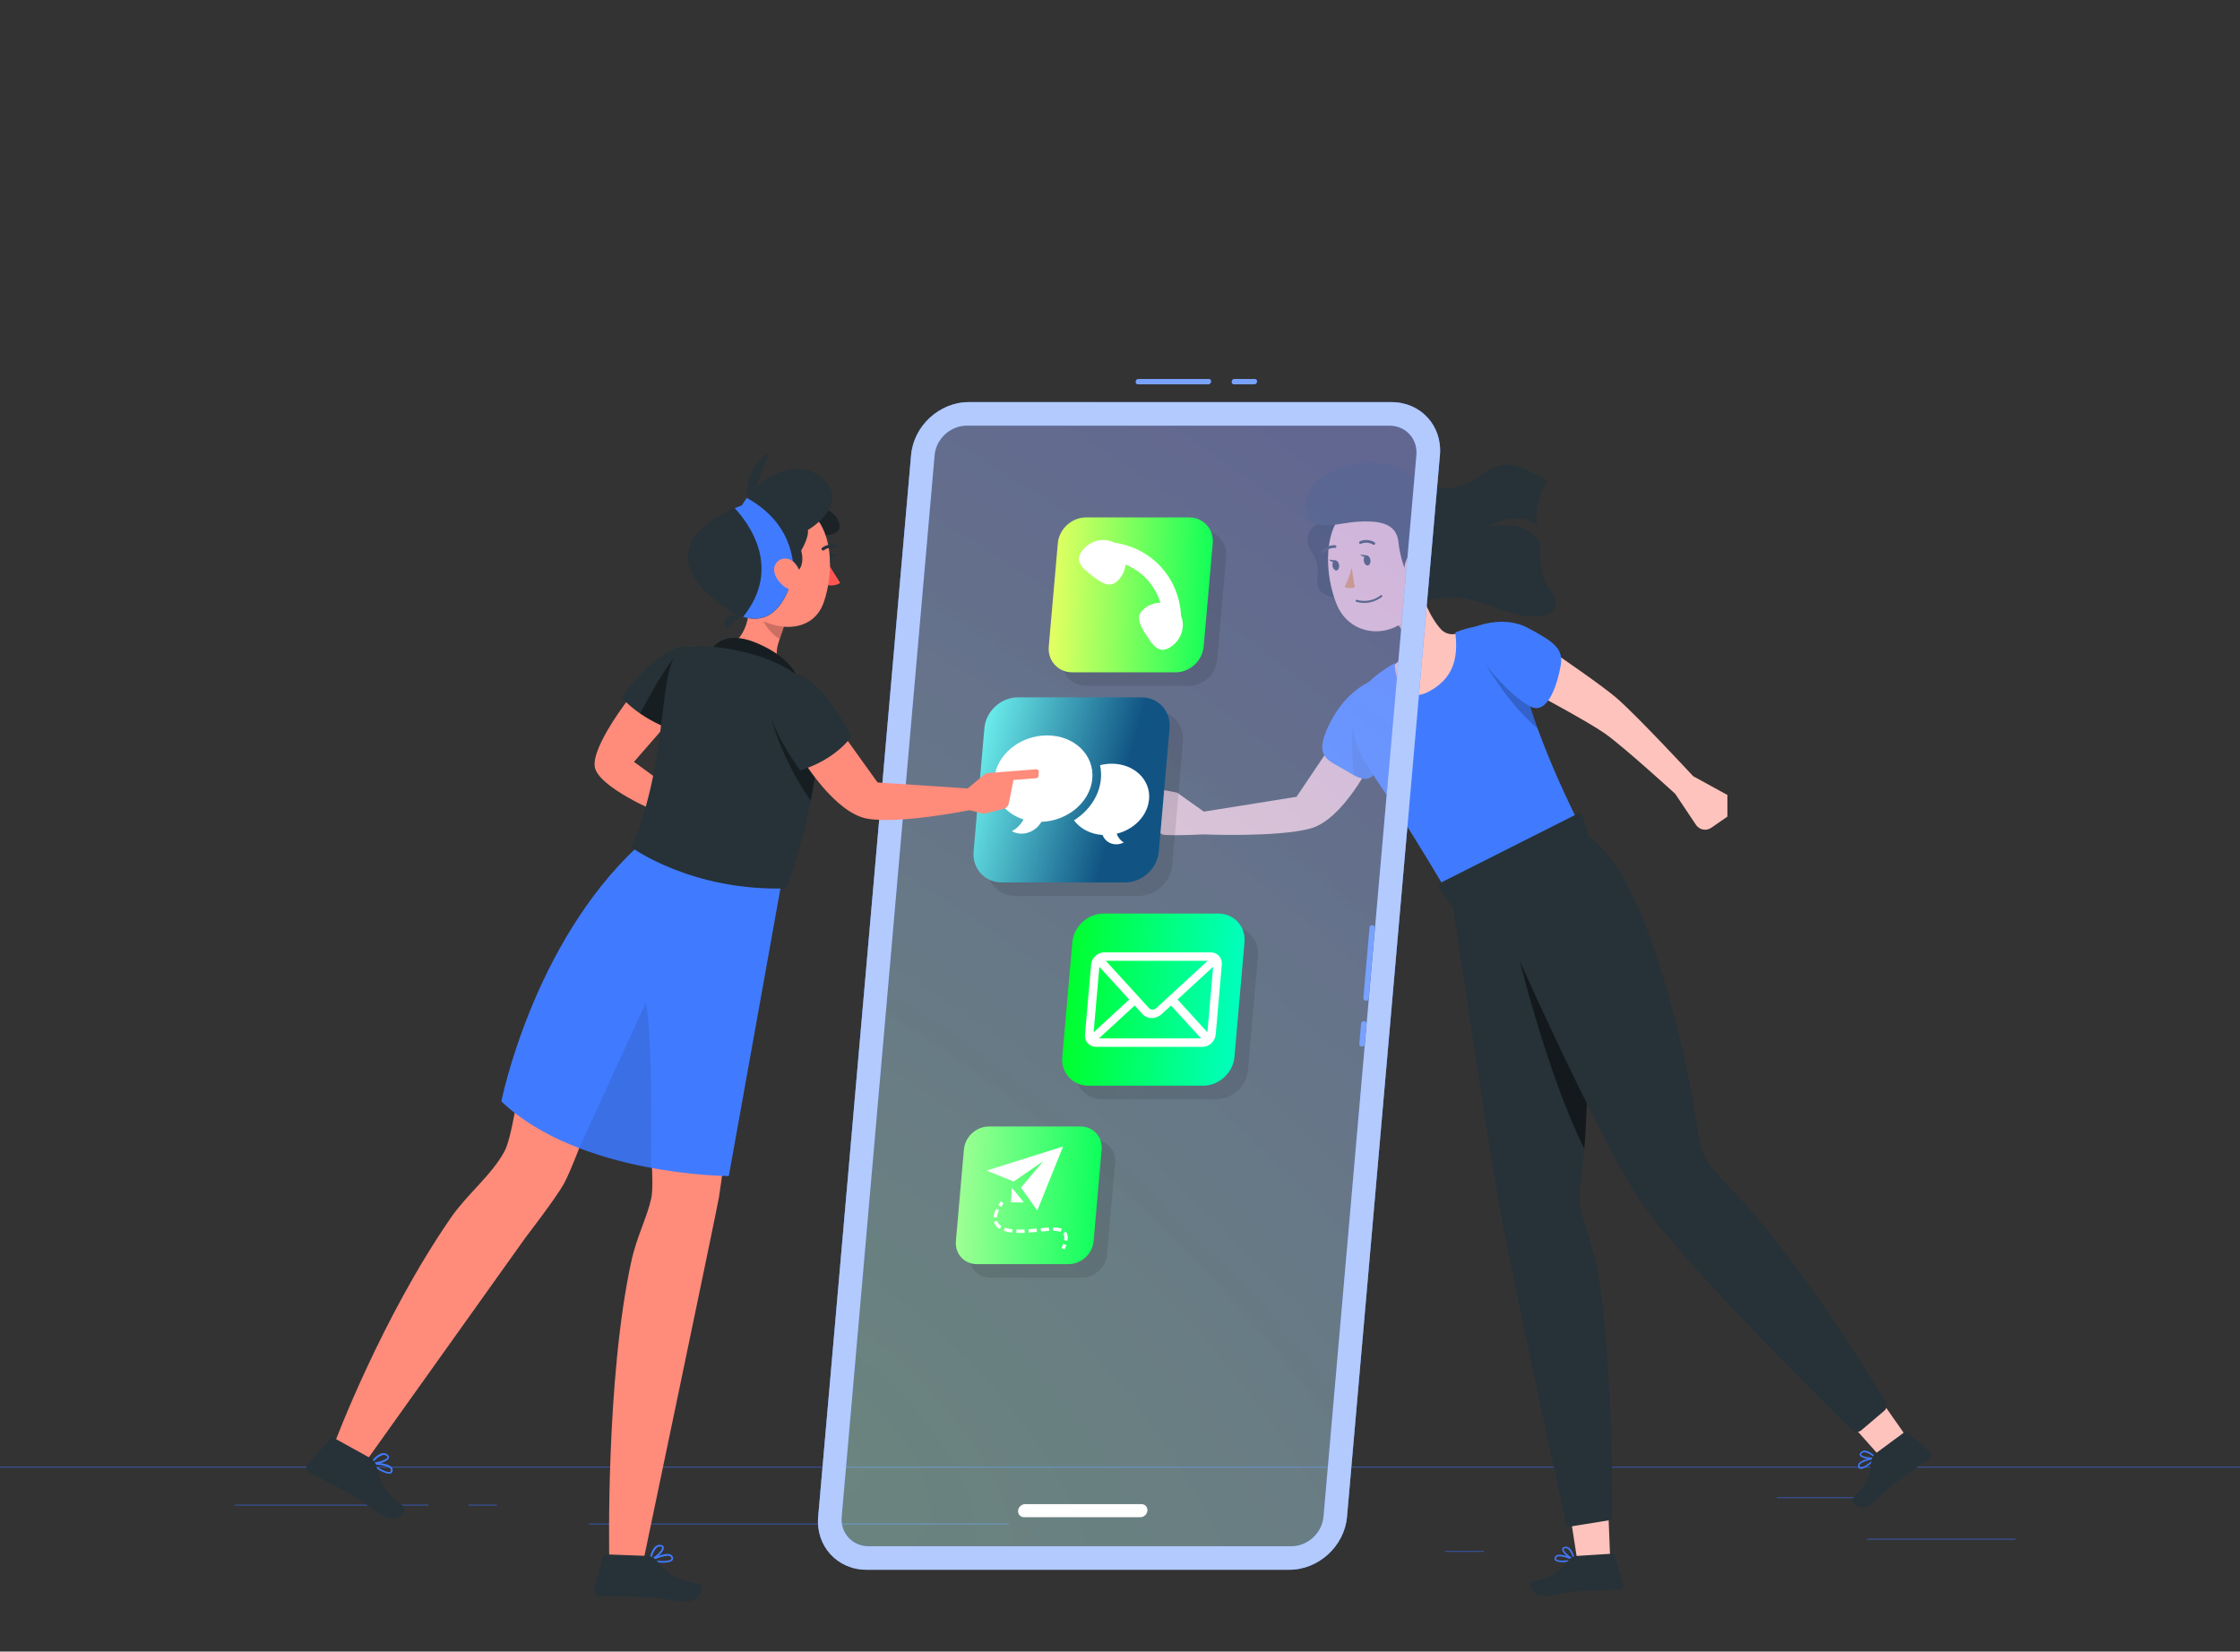 <svg width="834" height="615" viewBox="0 0 834 615" fill="none" xmlns="http://www.w3.org/2000/svg">
<rect x="0" y="0" width="834" height="615" fill="#333333" stroke="none"/>
<path d="M750.433 572.939H695.189V573.356H750.433V572.939Z" fill="#355095"/>
<path d="M552.475 577.476H537.98V577.893H552.475V577.476Z" fill="#355095"/>
<path d="M693.521 557.463H661.512V557.88H693.521V557.463Z" fill="#355095"/>
<path d="M159.544 560.265H87.503V560.682H159.544V560.265Z" fill="#355095"/>
<path d="M184.965 560.265H174.406V560.682H184.965V560.265Z" fill="#355095"/>
<path d="M375.55 567.303H219.292V567.72H375.55V567.303Z" fill="#355095"/>
<path d="M834 546.105H0V546.522H834V546.105Z" fill="#355095"/>
<path d="M536.729 234.569C532.242 229.899 529.056 221.177 527.505 215.656L520.483 232.567C522.784 235.286 523.869 239.155 523.085 242.274C523.051 242.424 522.834 245.259 518.164 248.161C518.164 248.161 519.015 265.272 529.206 262.837C539.398 260.402 544.935 240.122 544.935 240.122L545.669 234.368C545.669 234.368 540.882 238.271 536.729 234.585V234.569Z" fill="#FFC3BD"/>
<path opacity="0.1" d="M522.2 228.432L520.482 232.584C521.834 234.169 522.734 236.153 523.118 238.138C527.788 232.618 528.305 223.729 528.305 223.729L522.2 228.432Z" fill="black"/>
<path d="M448.208 310.718C448.208 310.718 475.713 311.852 487.923 308.5C500.15 305.148 510.508 283.801 510.508 283.801L496.58 276.112L482.736 296.709L448.225 302.229L438.317 295.175C438.317 295.175 418.284 290.905 418.284 293.49C418.284 296.075 428.609 298.21 428.609 298.21C428.609 298.21 429.21 310.518 433.463 310.885C437.716 311.252 448.208 310.701 448.208 310.701V310.718Z" fill="#FFC3BD"/>
<path d="M515.529 251.88C515.529 251.88 503.619 253.548 495.83 267.974C488.04 282.4 494.679 282.967 501.284 287.053C507.873 291.139 511.175 292.006 514.211 283.15C517.247 274.295 523.235 250.996 515.529 251.88Z" fill="#407BFF"/>
<path opacity="0.1" d="M515.495 279.115L511.092 270.109L503.669 269.542C503.669 269.542 503.019 279.882 504.053 288.654C508.873 291.173 511.659 290.689 514.228 283.168C514.611 282.033 515.062 280.649 515.512 279.132L515.495 279.115Z" fill="black"/>
<path d="M491.776 194.443C491.776 194.443 483.103 197.512 488.824 206.351C494.545 215.19 483.003 221.16 502.418 223.612C521.85 226.047 503.102 190.907 503.102 190.907L491.76 194.46L491.776 194.443Z" fill="#263238"/>
<path opacity="0.3" d="M491.776 194.443C491.776 194.443 483.103 197.512 488.824 206.351C494.545 215.19 483.003 221.16 502.418 223.612C521.85 226.047 503.102 190.907 503.102 190.907L491.76 194.46L491.776 194.443Z" fill="black"/>
<path d="M566.486 249.812C563.584 230.933 552.592 231.266 541.866 235.486C542.617 242.607 542.634 251.68 532.359 257.317C523.101 262.403 519.482 254.048 519.282 246.943C509.591 252.464 501.467 259.551 504.12 273.561C505.637 281.582 512.71 290.372 519.949 301.529C528.606 314.854 537.513 330.014 537.513 330.014L586.986 304.831C586.986 304.831 569.622 270.308 566.469 249.829L566.486 249.812Z" fill="#407BFF"/>
<path opacity="0.2" d="M566.486 249.812C566.052 247.027 565.452 244.675 564.701 242.674L557.212 241.406L553.309 247.627C553.309 247.627 561.565 262.17 572.541 271.359C569.788 263.787 567.47 256.149 566.502 249.828L566.486 249.812Z" fill="black"/>
<path d="M579.713 243.808C579.713 243.808 596.694 255.415 601.864 259.901C609.587 266.556 630.404 289.037 630.404 289.037L643.147 296.025V304.08L637.126 308.25C635.274 309.534 632.722 309.05 631.455 307.166L623.732 295.608C623.732 295.608 604.65 278.163 597.628 273.193C591.69 268.991 572.441 258.667 572.441 258.667L579.73 243.791L579.713 243.808Z" fill="#FFC3BD"/>
<path d="M548.371 233.718C548.371 233.718 559.297 228.798 568.638 233.718C577.978 238.638 582.065 241.356 581.164 247.293C580.247 253.214 576.844 265.505 570.689 263.454C564.534 261.403 544.969 242.007 548.371 233.718Z" fill="#407BFF"/>
<path d="M530.09 201.581C531.358 214.356 532.175 219.743 526.821 227.264C518.781 238.588 502.818 237.354 497.748 225.213C493.194 214.289 491.893 195.227 503.452 188.189C511.692 183.119 522.484 185.687 527.555 193.926C528.989 196.244 529.857 198.862 530.09 201.581Z" fill="#FFC3BD"/>
<path d="M503.219 211.354C502.685 213.855 501.801 216.273 500.617 218.525C501.801 219.125 503.185 219.159 504.403 218.642L503.235 211.354H503.219Z" fill="#ED893E"/>
<path d="M511.759 202.815C511.759 202.815 511.892 202.698 511.942 202.631C512.076 202.381 511.992 202.081 511.759 201.931C510.091 200.93 508.056 200.797 506.288 201.581C506.038 201.714 505.954 202.014 506.071 202.264C506.204 202.514 506.505 202.615 506.738 202.481C508.206 201.864 509.891 201.981 511.275 202.815C511.425 202.898 511.625 202.898 511.776 202.815H511.759Z" fill="#263238"/>
<path d="M492.66 206.033C492.66 206.033 492.81 205.95 492.877 205.883C493.878 204.649 495.413 203.965 496.997 204.032C497.281 204.066 497.531 203.882 497.564 203.599C497.598 203.315 497.397 203.065 497.114 203.032C495.179 202.915 493.311 203.732 492.077 205.233C491.893 205.433 491.893 205.767 492.11 205.95C492.26 206.083 492.46 206.117 492.644 206.05L492.66 206.033Z" fill="#263238"/>
<path d="M510.225 208.484C510.391 209.502 509.974 210.436 509.29 210.552C508.607 210.669 507.939 209.919 507.789 208.885C507.622 207.851 508.039 206.933 508.707 206.833C509.374 206.717 510.058 207.467 510.225 208.501V208.484Z" fill="#263238"/>
<path d="M498.565 210.353C498.732 211.37 498.315 212.304 497.648 212.404C496.981 212.521 496.297 211.77 496.13 210.736C495.963 209.702 496.38 208.785 497.047 208.685C497.715 208.568 498.415 209.319 498.565 210.353Z" fill="#263238"/>
<path d="M497.348 208.702L494.762 208.385C494.762 208.385 496.347 210.103 497.348 208.702Z" fill="#263238"/>
<path d="M509.007 206.817L506.421 206.5C506.421 206.5 508.006 208.218 509.007 206.817Z" fill="#263238"/>
<path d="M512.71 223.378C513.343 223.061 513.944 222.694 514.511 222.26C514.678 222.144 514.711 221.91 514.594 221.743C514.478 221.577 514.244 221.543 514.077 221.66C511.559 223.611 508.273 224.245 505.204 223.378C505.003 223.311 504.787 223.394 504.72 223.595C504.653 223.795 504.737 224.011 504.937 224.078C507.522 224.862 510.308 224.612 512.71 223.378Z" fill="#263238"/>
<path d="M502.502 194.576C497.531 195.16 484.154 198.979 486.272 186.538C488.39 174.096 512.226 167.875 523.302 175.914C534.377 183.953 542.884 183.352 551.691 176.831C560.498 170.31 564.751 172.879 575.977 178.949C575.977 178.949 569.905 189.423 572.791 195.794C572.791 195.794 566.119 189.123 553.676 196.244C553.676 196.244 568.087 192.408 573.558 202.365C573.558 202.365 572.04 213.355 577.345 219.893C582.649 226.43 577.195 234.169 556.862 226.28C536.529 218.392 534.36 225.63 529.673 222.144C524.986 218.658 521.467 209.219 520.733 202.365C520.216 197.445 518.014 192.725 502.502 194.559V194.576Z" fill="#263238"/>
<path d="M531.842 210.37C531.525 212.838 530.224 215.073 528.255 216.574C525.62 218.558 523.118 216.507 522.834 213.388C522.584 210.603 523.652 206.2 526.787 205.433C529.073 204.949 531.324 206.417 531.825 208.702C531.942 209.252 531.942 209.819 531.842 210.37Z" fill="#FFC3BD"/>
<path d="M598.845 563.783C599.296 574.44 599.596 582.896 599.596 582.896L587.753 584.247C587.753 584.247 586.619 577.042 584.917 565.985L598.845 563.783Z" fill="#FFC3BD"/>
<path d="M582.515 581.679C581.047 581.779 579.513 581.595 578.979 580.995C578.695 580.644 578.679 580.144 578.929 579.777C579.112 579.444 579.413 579.177 579.763 579.06C581.698 578.393 585.985 580.478 586.168 580.578C586.268 580.628 586.335 580.745 586.318 580.861C586.318 580.978 586.218 581.078 586.101 581.111C584.917 581.412 583.716 581.595 582.498 581.679H582.515ZM580.48 579.494C580.297 579.494 580.113 579.544 579.946 579.594C579.713 579.644 579.529 579.811 579.429 580.027C579.246 580.394 579.329 580.561 579.429 580.645C580.03 581.378 583.015 581.212 585.201 580.795C583.733 580.077 582.131 579.627 580.497 579.494H580.48Z" fill="#407BFF"/>
<path d="M586.068 581.111C586.068 581.111 585.985 581.111 585.951 581.111C584.5 580.578 581.481 578.193 581.648 576.842C581.648 576.525 581.865 576.108 582.632 575.991C583.199 575.891 583.766 576.025 584.216 576.375C585.801 577.509 586.318 580.694 586.352 580.828C586.352 580.928 586.318 581.028 586.235 581.095C586.168 581.128 586.101 581.128 586.051 581.111H586.068ZM582.865 576.508H582.699C582.198 576.575 582.182 576.792 582.165 576.859C582.148 577.659 584.133 579.56 585.651 580.327C585.417 578.993 584.8 577.759 583.85 576.808C583.566 576.592 583.216 576.492 582.865 576.525V576.508Z" fill="#407BFF"/>
<path d="M587.219 579.377L600.129 578.56C600.613 578.527 601.063 578.844 601.197 579.31L604.199 589.667C604.466 590.585 603.949 591.552 603.032 591.819C602.915 591.852 602.798 591.869 602.665 591.885C598.011 592.102 593.841 592.119 588.053 592.486C581.214 592.919 582.999 593.637 574.959 594.254C570.122 594.62 568.871 589.184 570.923 588.767C580.247 586.982 581.047 584.08 584.467 580.478C585.217 579.777 586.185 579.377 587.219 579.361V579.377Z" fill="#263238"/>
<path d="M591.639 312.253L589.387 304.165C589.104 303.181 588.003 302.68 587.086 303.147L536.612 328.597C535.728 329.047 535.444 330.165 536.011 330.982L541.132 338.42C541.132 338.42 553.659 423.742 558.846 452.111C564.151 481.03 583.132 567.503 583.132 567.503C583.266 568.136 583.866 568.57 584.517 568.47L599.212 566.085C599.779 565.985 600.213 565.501 600.229 564.918C600.396 557.546 600.279 510.949 595.592 477.978C593.908 466.203 589.954 456.764 588.603 450.276C587.119 443.122 589.421 438.319 590.321 421.074C592.023 388.62 594.074 337.453 591.639 312.237V312.253Z" fill="#263238"/>
<path opacity="0.5" d="M590.321 421.074C590.889 410.217 591.506 397.275 591.973 383.9L577.344 359.217L570.806 344.641L564.634 353.029C564.634 353.029 575.543 398.909 589.871 427.745C590.038 425.743 590.205 423.542 590.338 421.074H590.321Z" fill="black"/>
<path d="M701.394 522.99C707.549 531.713 711.535 537.45 711.535 537.45L702.311 544.988C702.311 544.988 697.457 539.534 690.035 531.179L701.394 522.99Z" fill="#FFC3BD"/>
<path d="M695.822 545.571C694.638 546.438 693.254 547.138 692.486 546.922C692.069 546.772 691.786 546.371 691.786 545.921C691.753 545.537 691.869 545.17 692.103 544.87C693.37 543.253 698.108 542.702 698.308 542.686C698.425 542.686 698.541 542.736 698.591 542.836C698.641 542.936 698.625 543.069 698.541 543.153C697.707 544.036 696.79 544.854 695.822 545.571ZM692.937 544.837C692.787 544.937 692.653 545.07 692.553 545.204C692.386 545.371 692.303 545.604 692.336 545.854C692.37 546.255 692.537 546.355 692.653 546.388C693.554 546.688 695.973 544.92 697.591 543.386C695.956 543.569 694.388 544.07 692.937 544.837Z" fill="#407BFF"/>
<path d="M698.508 543.17C698.508 543.17 698.441 543.22 698.408 543.236C696.89 543.57 693.07 543.203 692.487 541.969C692.32 541.685 692.286 541.235 692.854 540.718C693.271 540.334 693.838 540.134 694.405 540.184C696.356 540.284 698.508 542.669 698.608 542.786C698.675 542.869 698.692 542.969 698.658 543.07C698.625 543.136 698.575 543.17 698.508 543.186V543.17ZM693.321 541.035L693.187 541.118C692.804 541.452 692.904 541.635 692.92 541.702C693.337 542.386 696.039 542.903 697.741 542.736C696.823 541.735 695.639 541.035 694.321 540.751C693.971 540.718 693.621 540.835 693.337 541.052L693.321 541.035Z" fill="#407BFF"/>
<path d="M698.525 541.084L708.933 533.396C709.333 533.113 709.867 533.129 710.234 533.446L718.374 540.534C719.108 541.151 719.191 542.252 718.557 542.969C718.474 543.069 718.391 543.153 718.291 543.219C714.488 545.921 711.001 548.189 706.331 551.641C700.81 555.711 702.695 555.344 696.29 560.214C692.42 563.149 688.433 559.23 689.918 557.795C696.79 551.241 695.889 548.373 696.823 543.503C697.074 542.519 697.674 541.652 698.525 541.084Z" fill="#263238"/>
<path d="M554.676 332.817C554.676 332.817 593.324 421.908 611.589 448.458C627.801 472.024 689.417 532.38 689.417 532.38C690.368 533.397 691.953 533.497 693.004 532.596L701.56 525.325C702.528 524.491 702.761 523.074 702.094 521.99C696.857 513.434 674.722 477.861 655.323 454.729C647.584 445.49 640.128 438.735 636.475 433.649C631.655 426.928 632.772 421.541 628.952 402.879C621.847 368.19 608.019 317.156 586.986 308.984L554.66 332.85L554.676 332.817Z" fill="#263238"/>
<path d="M480.067 584.513H322.625C311.733 584.513 303.676 575.674 304.627 564.784L339.221 169.46C340.172 158.57 349.78 149.73 360.672 149.73H518.114C529.006 149.73 537.063 158.57 536.112 169.46L501.518 564.784C500.567 575.674 490.959 584.513 480.067 584.513Z" fill="url(#paint0_radial_614_12719)"/>
<path d="M518.114 149.747H360.672C349.78 149.747 340.172 158.586 339.221 169.477L304.627 564.8C303.676 575.691 311.733 584.53 322.625 584.53H480.067C490.959 584.53 500.567 575.691 501.518 564.8L536.112 169.477C537.063 158.586 529.006 149.747 518.114 149.747ZM492.761 564.8C492.227 570.854 486.873 575.774 480.834 575.774H323.392C317.337 575.774 312.85 570.854 313.384 564.8L347.978 169.477C348.512 163.423 353.866 158.503 359.905 158.503H517.347C523.402 158.503 527.889 163.423 527.355 169.477L492.761 564.8Z" fill="#407BFF"/>
<path opacity="0.6" d="M518.114 149.747H360.672C349.78 149.747 340.172 158.586 339.221 169.477L304.627 564.8C303.676 575.691 311.733 584.53 322.625 584.53H480.067C490.959 584.53 500.567 575.691 501.518 564.8L536.112 169.477C537.063 158.586 529.006 149.747 518.114 149.747ZM492.761 564.8C492.227 570.854 486.873 575.774 480.834 575.774H323.392C317.337 575.774 312.85 570.854 313.384 564.8L347.978 169.477C348.512 163.423 353.866 158.503 359.905 158.503H517.347C523.402 158.503 527.889 163.423 527.355 169.477L492.761 564.8Z" fill="white"/>
<path d="M424.99 560.098H381.689C380.354 560.098 379.17 561.182 379.053 562.533C378.937 563.867 379.921 564.968 381.272 564.968H424.573C425.907 564.968 427.092 563.883 427.208 562.533C427.325 561.198 426.341 560.098 424.99 560.098Z" fill="white"/>
<path opacity="0.1" d="M423.922 333.6H378.002C371.647 333.6 366.944 328.447 367.494 322.093L371.514 276.179C372.064 269.825 377.669 264.672 384.041 264.672H429.961C436.316 264.672 441.019 269.825 440.469 276.179L436.449 322.093C435.899 328.447 430.294 333.6 423.922 333.6Z" fill="black"/>
<path d="M418.918 328.597H372.998C366.643 328.597 361.94 323.444 362.49 317.09L366.51 271.176C367.06 264.822 372.665 259.669 379.037 259.669H424.957C431.312 259.669 436.016 264.822 435.465 271.176L431.445 317.09C430.895 323.444 425.29 328.597 418.918 328.597Z" fill="url(#paint1_linear_614_12719)"/>
<path d="M406.692 289.955C407.476 281.066 399.937 273.845 389.845 273.845C379.754 273.845 370.963 281.049 370.18 289.955C369.562 296.993 374.149 302.947 381.088 305.148C379.954 307.2 378.353 308.734 376.718 309.468C377.052 309.651 377.402 309.851 377.769 309.985C381.439 311.319 385.692 309.551 387.744 306.032C397.518 305.699 405.925 298.644 406.692 289.955Z" fill="white"/>
<path d="M427.826 297.677C428.476 290.339 422.238 284.385 413.915 284.385C412.43 284.385 410.979 284.585 409.578 284.935C409.911 286.536 410.045 288.221 409.895 289.955C409.344 296.326 405.458 301.946 399.87 305.465C402.139 308.55 405.958 310.635 410.512 310.919C411.529 313.67 414.549 315.088 417.568 314.071C417.868 313.971 418.151 313.821 418.435 313.687C417.317 313.137 416.35 311.986 415.749 310.468C422.205 308.884 427.275 303.764 427.809 297.693L427.826 297.677Z" fill="white"/>
<path opacity="0.1" d="M402.872 475.726H368.728C363.991 475.726 360.505 471.89 360.905 467.17L363.891 433.031C364.308 428.295 368.478 424.476 373.198 424.476H407.342C412.08 424.476 415.566 428.311 415.165 433.031L412.18 467.17C411.763 471.906 407.593 475.726 402.872 475.726Z" fill="black"/>
<path opacity="0.1" d="M452.979 409.282H410.295C404.39 409.282 400.003 404.496 400.52 398.575L404.257 355.897C404.774 349.994 409.995 345.19 415.899 345.19H458.583C464.488 345.19 468.875 349.977 468.358 355.897L464.622 398.575C464.105 404.479 458.884 409.282 452.979 409.282Z" fill="black"/>
<path d="M447.975 404.279H405.291C399.386 404.279 394.999 399.493 395.516 393.572L399.253 350.894C399.77 344.991 404.991 340.188 410.895 340.188H453.58C459.484 340.188 463.871 344.974 463.354 350.894L459.618 393.572C459.101 399.476 453.88 404.279 447.975 404.279Z" fill="url(#paint2_linear_614_12719)"/>
<path d="M397.868 470.723H363.724C358.987 470.723 355.501 466.887 355.901 462.167L358.887 428.028C359.304 423.292 363.474 419.473 368.195 419.473H402.339C407.076 419.473 410.562 423.308 410.161 428.028L407.176 462.167C406.759 466.903 402.589 470.723 397.868 470.723Z" fill="url(#paint3_linear_614_12719)"/>
<path d="M450.777 354.63H411.179C408.677 354.63 406.459 356.665 406.242 359.166L403.957 385.283C403.74 387.785 405.591 389.819 408.093 389.819H447.692C450.194 389.819 452.412 387.785 452.629 385.283L454.914 359.166C455.131 356.665 453.279 354.63 450.777 354.63ZM420.437 372.208L407.176 384.399L409.311 360.017L420.437 372.208ZM411.73 357.782H449.643L430.478 375.41C429.677 376.144 428.493 376.144 427.826 375.41L411.73 357.782ZM422.472 374.426L425.391 377.628C426.291 378.612 427.526 379.096 428.827 379.096C430.128 379.096 431.445 378.612 432.513 377.628L435.999 374.426L447.175 386.667H409.161L422.472 374.426ZM438.418 372.191L451.678 360L449.543 384.383L438.418 372.191Z" fill="white"/>
<path d="M367.377 435.883L377.385 439.969L388.394 432.414L380.121 442.22L386.192 450.792L395.817 426.91L367.377 435.883Z" fill="white"/>
<path d="M376.702 442.237L381.205 447.741H376.401L376.702 442.237Z" fill="white"/>
<path d="M372.715 449.425L371.664 448.741C372.215 447.89 372.665 447.357 372.698 447.323L373.649 448.14C373.649 448.14 373.215 448.641 372.732 449.425H372.715Z" fill="white"/>
<path d="M372.214 457.647C371.097 456.979 370.363 456.079 370.063 454.978L371.264 454.645C371.481 455.445 372.014 456.062 372.848 456.579L372.214 457.647ZM371.164 453.344L369.913 453.244C369.996 452.293 370.313 451.242 370.863 450.125L371.981 450.675C371.497 451.643 371.214 452.543 371.147 453.344H371.164Z" fill="white"/>
<path d="M397.435 461.999L396.2 461.782C396.25 461.449 396.284 461.149 396.284 460.882C396.284 460.248 396.134 459.764 395.833 459.397L396.801 458.597C397.285 459.197 397.535 459.964 397.535 460.882C397.535 461.232 397.501 461.599 397.435 461.999ZM379.704 459.114C379.27 459.114 378.82 459.114 378.403 459.08L378.453 457.83C379.437 457.88 380.438 457.863 381.439 457.83L381.489 459.08C380.888 459.114 380.288 459.114 379.704 459.114ZM383.023 458.98L382.94 457.73C383.957 457.663 384.975 457.563 385.959 457.463L386.076 458.714C385.075 458.814 384.057 458.914 383.023 458.98ZM376.835 458.98C376.668 458.964 376.485 458.947 376.318 458.914C375.35 458.78 374.483 458.58 373.732 458.33L374.133 457.146C374.817 457.379 375.601 457.563 376.485 457.68L376.968 457.746L376.835 458.997V458.98ZM394.849 458.73C394.182 458.463 393.281 458.33 392.08 458.313V457.062C393.448 457.079 394.499 457.246 395.316 457.563L394.866 458.73H394.849ZM387.593 458.58L387.477 457.329C388.544 457.229 389.578 457.146 390.546 457.096L390.613 458.347C389.678 458.397 388.661 458.48 387.61 458.58H387.593Z" fill="white"/>
<path d="M396.4 465.218L395.25 464.718C395.483 464.184 395.683 463.684 395.833 463.217L397.018 463.617C396.851 464.117 396.651 464.651 396.384 465.235L396.4 465.218Z" fill="white"/>
<path opacity="0.1" d="M442.687 255.365H404.273C398.952 255.365 395.016 251.046 395.483 245.726L398.852 207.317C399.319 201.997 404.006 197.678 409.327 197.678H447.741C453.062 197.678 456.999 201.997 456.532 207.317L453.162 245.726C452.695 251.046 448.008 255.365 442.687 255.365Z" fill="black"/>
<path d="M437.683 250.362H399.269C393.948 250.362 390.012 246.043 390.479 240.723L393.848 202.314C394.315 196.994 399.002 192.675 404.323 192.675H442.737C448.058 192.675 451.995 196.994 451.528 202.314L448.158 240.723C447.691 246.043 443.004 250.362 437.683 250.362Z" fill="url(#paint4_linear_614_12719)"/>
<path d="M439.735 229.332C439.034 215.206 428.826 204.016 414.865 202.081C411.129 200.063 406.158 201.114 403.172 204.783C399.87 208.836 402.789 211.404 406.575 214.356C410.361 217.291 413.597 219.493 416.9 215.44C418.184 213.856 418.885 212.021 419.068 210.22C425.323 212.788 430.044 217.942 432.029 224.429C430.211 224.446 428.326 224.996 426.658 226.147C422.354 229.082 424.239 232.518 426.825 236.554C429.41 240.606 431.712 243.742 436.015 240.806C439.918 238.138 441.386 233.252 439.718 229.349L439.735 229.332Z" fill="white"/>
<path d="M423.705 143.11H449.86C451.144 143.11 451.327 141.108 450.043 141.108H423.889C422.605 141.108 422.421 143.11 423.722 143.11H423.705Z" fill="#407BFF"/>
<path d="M459.451 143.11H466.973C468.258 143.11 468.441 141.108 467.157 141.108H459.634C458.35 141.108 458.166 143.11 459.467 143.11H459.451Z" fill="#407BFF"/>
<g opacity="0.3">
<path d="M423.705 143.11H449.86C451.144 143.11 451.327 141.108 450.043 141.108H423.889C422.605 141.108 422.421 143.11 423.722 143.11H423.705Z" fill="white"/>
</g>
<g opacity="0.3">
<path d="M459.451 143.11H466.973C468.258 143.11 468.441 141.108 467.157 141.108H459.634C458.35 141.108 458.166 143.11 459.467 143.11H459.451Z" fill="white"/>
</g>
<path d="M509.907 345.424C509.14 354.147 508.389 362.852 507.622 371.575C507.505 372.859 509.49 373.042 509.607 371.741C510.374 363.019 511.125 354.313 511.892 345.591C512.009 344.307 510.024 344.123 509.907 345.408V345.424Z" fill="#407BFF"/>
<path d="M506.772 381.147C506.555 383.649 506.338 386.151 506.121 388.669C506.004 389.953 507.989 390.136 508.106 388.836C508.323 386.334 508.54 383.832 508.757 381.314C508.873 380.03 506.888 379.846 506.772 381.147Z" fill="#407BFF"/>
<g opacity="0.3">
<path d="M509.907 345.424C509.14 354.147 508.389 362.852 507.622 371.575C507.505 372.859 509.49 373.042 509.607 371.741C510.374 363.019 511.125 354.313 511.892 345.591C512.009 344.307 510.024 344.123 509.907 345.408V345.424Z" fill="white"/>
</g>
<g opacity="0.3">
<path d="M506.772 381.147C506.555 383.649 506.338 386.151 506.121 388.669C506.004 389.953 507.989 390.136 508.106 388.836C508.323 386.334 508.54 383.832 508.757 381.314C508.873 380.03 506.888 379.846 506.772 381.147Z" fill="white"/>
</g>
<path d="M278.306 229.049C278.306 229.049 268.631 227.714 269.799 232.751C270.65 236.437 273.902 229.199 278.306 229.049Z" fill="#263238"/>
<path d="M269.899 240.49C269.899 240.49 277.872 240.423 279.107 225.881C279.107 225.881 286.713 223.229 291.033 227.965C295.353 232.702 285.428 241.891 290.9 246.644C290.9 246.644 285.428 249.629 269.899 240.49Z" fill="#FF8B7B"/>
<path d="M299.406 189.173C299.406 189.173 309.681 186.972 312.35 194.527C315.019 202.082 297.138 198.763 297.138 198.763L299.406 189.173Z" fill="#263238"/>
<path opacity="0.3" d="M299.406 189.173C299.406 189.173 309.681 186.972 312.35 194.527C315.019 202.082 297.138 198.763 297.138 198.763L299.406 189.173Z" fill="black"/>
<path d="M307.813 208.002C307.98 207.035 308.614 206.334 309.247 206.451C309.881 206.551 310.265 207.435 310.098 208.386C309.931 209.353 309.297 210.054 308.664 209.937C308.03 209.82 307.646 208.953 307.813 208.002Z" fill="#263238"/>
<path d="M308.313 209.819L312.817 217.074C312.817 217.074 310.398 218.809 307.079 217.574L308.33 209.819H308.313Z" fill="#FF5652"/>
<path d="M274.336 203.332C273.769 215.69 273.269 220.91 278.79 227.881C287.58 235.303 302.425 236.353 306.662 224.396C310.482 213.639 310.748 195.293 299.256 189.056C291.049 184.603 280.808 187.655 276.354 195.844C275.103 198.145 274.403 200.714 274.319 203.332H274.336Z" fill="#FF8B7B"/>
<path d="M306.262 204.95C306.445 205.016 306.645 204.983 306.796 204.883C307.946 203.999 309.464 203.715 310.865 204.149C311.166 204.266 311.483 204.116 311.599 203.816C311.716 203.515 311.566 203.198 311.282 203.065C309.531 202.498 307.613 202.832 306.128 203.932C305.861 204.099 305.795 204.449 305.962 204.699C305.962 204.699 305.962 204.699 305.962 204.716C306.028 204.816 306.128 204.9 306.245 204.933L306.262 204.95Z" fill="#263238"/>
<path d="M264.295 242.992C264.295 242.992 267.731 233.502 281.959 239.556C296.187 245.593 297.521 253.949 297.521 253.949L264.278 243.008L264.295 242.992Z" fill="#263238"/>
<path opacity="0.4" d="M264.295 242.992C264.295 242.992 267.731 233.502 281.959 239.556C296.187 245.593 297.521 253.949 297.521 253.949L264.278 243.008L264.295 242.992Z" fill="black"/>
<path d="M270.683 422.842C270.683 422.842 268.648 440.136 267.681 445.857C266.83 450.927 239.358 582.112 239.358 582.112L226.832 580.044C226.832 580.044 225.447 513.551 235.088 469.539C237.056 460.533 241.043 452.978 242.494 446.107C243.662 440.57 241.894 423.509 241.894 423.509L270.683 422.842Z" fill="#FF8B7B"/>
<path d="M218.508 420.023C218.508 420.023 212.687 435.867 209.968 440.77C207.016 446.107 195.807 460.633 195.807 460.633L136.092 544.388L124.667 537.166C124.667 537.166 141.897 491.053 167.851 453.479C174.039 444.523 182.946 437.702 187.784 428.812C190.569 423.692 192.954 406.081 192.954 406.081L218.525 420.007L218.508 420.023Z" fill="#FF8B7B"/>
<path d="M234.521 259.652C234.521 259.652 220.226 277.881 221.444 285.536C222.661 293.191 245.063 302.514 245.063 302.514L250.75 294.425L236.039 283.685L250.05 267.624L234.538 259.652H234.521Z" fill="#FF8B7B"/>
<path d="M258.156 241.407C256.355 240.573 248.449 237.387 231.352 259.619C231.352 259.619 237.573 267.374 250.917 271.993C250.917 271.993 265.929 245.042 258.173 241.423L258.156 241.407Z" fill="#263238"/>
<path opacity="0.4" d="M250.9 271.977C250.9 271.977 253.386 267.508 255.821 261.954C255.421 252.431 254.253 240.607 250.9 244.86C246.464 250.497 240.325 261.854 238.324 265.657C241.426 267.808 245.596 270.126 250.9 271.977Z" fill="black"/>
<path d="M237.44 315.205C237.44 315.205 260.392 328.781 290.632 330.515L271.35 437.935C271.35 437.935 215.739 437.768 186.666 410.133C186.666 410.133 198.259 351.595 237.44 315.205Z" fill="#407BFF"/>
<path d="M235.088 315.522C235.088 315.522 257.356 331.933 292.834 330.816C292.834 330.816 313.2 274.479 300.44 255.433C292.55 243.659 262.26 238.322 254.103 241.674C244.279 245.71 249.966 281.033 235.105 315.522H235.088Z" fill="#263238"/>
<path opacity="0.1" d="M240.426 373.393L215.656 427.544C225.764 431.514 236.372 433.565 242.344 434.866C242.344 434.866 243.178 384.283 240.426 373.393Z" fill="black"/>
<path opacity="0.4" d="M291.083 264.622L287.146 267.524C287.146 267.524 290.549 281.767 301.825 298.194C303.426 290.222 304.594 281.833 304.61 274.295L295.837 266.857L291.083 264.622Z" fill="black"/>
<path d="M313.4 272.777L326.744 291.373L360.271 293.591L366.426 288.471C366.843 288.121 367.343 287.921 367.894 287.871L385.792 286.453C386.342 286.403 386.809 286.87 386.759 287.42L386.659 288.938C386.626 289.388 386.275 289.738 385.825 289.772L377.335 290.439L375.6 299.145C375.4 300.145 374.649 300.929 373.665 301.179L367.027 302.88C366.593 302.997 366.143 302.997 365.726 302.88L361.022 301.68C361.022 301.68 334.884 306.966 322.891 304.848C310.898 302.73 299.072 283.218 299.072 283.218L313.367 272.761L313.4 272.777Z" fill="#FF8B7B"/>
<path d="M297.955 286.887C297.955 286.887 276.471 258.168 289.732 251.481C302.992 244.81 316.937 274.329 316.937 274.329C316.937 274.329 311.483 282.667 297.972 286.87L297.955 286.887Z" fill="#263238"/>
<path d="M242.077 581.362C241.944 581.328 241.843 581.212 241.827 581.078C241.81 580.945 241.877 580.811 241.994 580.745C242.21 580.628 247.131 578.059 249.416 578.777C249.85 578.91 250.2 579.193 250.417 579.577C250.717 580.011 250.701 580.578 250.384 580.995C249.783 581.712 247.998 581.962 246.28 581.895C244.863 581.829 243.461 581.645 242.077 581.345V581.362ZM243.161 580.961C245.713 581.378 249.199 581.478 249.883 580.611C249.983 580.511 250.067 580.311 249.85 579.894C249.733 579.644 249.5 579.477 249.233 579.41C249.033 579.344 248.816 579.31 248.616 579.31C246.714 579.51 244.879 580.077 243.178 580.961H243.161Z" fill="#407BFF"/>
<path d="M241.911 581.328C241.81 581.261 241.76 581.144 241.777 581.028C241.794 580.861 242.311 577.142 244.129 575.758C244.646 575.357 245.313 575.174 245.964 575.274C246.865 575.391 247.131 575.858 247.148 576.241C247.382 577.809 243.945 580.677 242.277 581.345C242.227 581.361 242.177 581.361 242.144 581.345C242.077 581.361 241.994 581.345 241.927 581.328H241.911ZM245.714 575.891C245.297 575.874 244.896 576.008 244.563 576.258C243.495 577.409 242.795 578.86 242.578 580.427C244.329 579.477 246.598 577.225 246.548 576.275C246.531 576.191 246.498 575.958 245.914 575.874H245.73L245.714 575.891Z" fill="#407BFF"/>
<path d="M240.743 579.376L225.664 578.809C225.097 578.792 224.597 579.159 224.446 579.71L221.261 591.868C220.977 592.952 221.611 594.052 222.678 594.336C222.812 594.369 222.962 594.403 223.095 594.403C228.533 594.519 233.37 594.403 240.142 594.653C248.132 594.953 246.064 595.837 255.455 596.321C261.109 596.604 262.377 590.217 259.991 589.816C249.066 588.032 248.049 584.663 243.962 580.577C243.061 579.793 241.91 579.36 240.726 579.36L240.743 579.376Z" fill="#263238"/>
<path d="M137.961 545.221C137.86 545.138 137.81 544.988 137.86 544.854C137.91 544.721 138.027 544.637 138.161 544.637C138.411 544.637 143.965 544.554 145.667 546.222C145.984 546.522 146.184 546.939 146.2 547.389C146.267 547.906 146 548.407 145.533 548.64C144.683 549.007 142.965 548.423 141.463 547.589C140.229 546.889 139.045 546.105 137.961 545.204V545.221ZM139.095 545.355C141.196 546.872 144.249 548.54 145.25 548.073C145.383 548.023 145.55 547.889 145.533 547.423C145.533 547.139 145.416 546.889 145.2 546.705C145.05 546.555 144.883 546.439 144.683 546.338C142.898 545.671 140.996 545.338 139.095 545.371V545.355Z" fill="#407BFF"/>
<path d="M137.827 545.121C137.777 545.021 137.777 544.887 137.827 544.787C137.927 544.637 140.062 541.569 142.297 541.152C142.948 541.018 143.615 541.152 144.165 541.552C144.916 542.069 144.933 542.603 144.783 542.953C144.282 544.454 139.929 545.471 138.127 545.321C138.077 545.321 138.027 545.304 137.994 545.271C137.91 545.271 137.844 545.221 137.81 545.154L137.827 545.121ZM143.682 541.985C143.315 541.785 142.898 541.719 142.497 541.802C141.013 542.352 139.745 543.336 138.845 544.62C140.829 544.57 143.882 543.57 144.249 542.703C144.266 542.619 144.349 542.386 143.865 542.069L143.698 541.985H143.682Z" fill="#407BFF"/>
<path d="M137.66 542.836L124.45 535.531C123.949 535.248 123.332 535.365 122.948 535.782L114.625 545.204C113.874 546.038 113.958 547.306 114.775 548.056C114.875 548.156 114.992 548.24 115.125 548.306C119.929 550.858 124.316 552.926 130.238 556.212C137.226 560.081 134.991 559.931 143.148 564.6C148.068 567.402 152.088 562.282 150.137 560.831C141.196 554.31 141.797 550.858 139.995 545.354C139.562 544.254 138.728 543.336 137.66 542.803V542.836Z" fill="#263238"/>
<path d="M295.153 213.956C295.153 213.956 300.223 212.371 298.305 205.016C298.305 205.016 301.257 200.08 300.79 197.361C300.79 197.361 315.769 188.722 307.246 179.216C298.722 169.727 283.11 176.081 276.221 188.205C276.221 188.205 239.608 200.097 265.095 222.494C289.982 244.359 295.169 213.956 295.169 213.956H295.153Z" fill="#263238"/>
<path d="M280.124 193.292C280.124 193.292 274.42 180.734 282.993 171.245C291.567 161.755 277.305 184.603 280.124 193.292Z" fill="#263238"/>
<path d="M295.153 213.956C295.153 213.956 295.32 213.906 295.553 213.789C295.487 204.4 291.934 193.109 278.056 185.404C277.389 186.305 276.755 187.239 276.204 188.206C276.204 188.206 275.154 188.556 273.536 189.223C278.339 194.327 291.517 211.221 276.688 229.683C291.633 234.336 295.136 213.956 295.136 213.956H295.153Z" fill="#407BFF"/>
<path d="M295.82 209.553C297.522 211.421 298.422 213.889 298.305 216.408C298.122 219.76 294.853 220.394 292.251 218.593C289.882 216.958 287.163 213.272 288.631 210.321C290.099 207.369 293.702 207.319 295.82 209.57V209.553Z" fill="#FF8B7B"/>
<path d="M309.014 206.467L311.733 206.334C311.733 206.334 309.964 208.018 309.014 206.467Z" fill="#263238"/>
<path opacity="0.2" d="M284.277 231.351C284.961 232.768 286.746 235.753 290.299 237.972C290.849 236.404 291.466 234.836 291.817 233.352C289.281 233.135 286.713 232.468 284.277 231.351Z" fill="black"/>
<defs>
<radialGradient id="paint0_radial_614_12719" cx="0" cy="0" r="1" gradientUnits="userSpaceOnUse" gradientTransform="translate(298.265 537.214) rotate(-51.531) scale(416.899 850.571)">
<stop stop-color="#BEFFEF" stop-opacity="0.4"/>
<stop offset="1" stop-color="#98A2FF" stop-opacity="0.46"/>
</radialGradient>
<linearGradient id="paint1_linear_614_12719" x1="362.446" y1="259.669" x2="447.872" y2="282.661" gradientUnits="userSpaceOnUse">
<stop stop-color="#75FFF7"/>
<stop offset="0.703" stop-color="#115484"/>
</linearGradient>
<linearGradient id="paint2_linear_614_12719" x1="391.752" y1="321.289" x2="466.289" y2="325.875" gradientUnits="userSpaceOnUse">
<stop stop-color="#61FF84"/>
<stop offset="0" stop-color="#00FF1A"/>
<stop offset="1" stop-color="#00FFC2"/>
</linearGradient>
<linearGradient id="paint3_linear_614_12719" x1="350.835" y1="445.098" x2="413.882" y2="447.218" gradientUnits="userSpaceOnUse">
<stop stop-color="#AFFF9B"/>
<stop offset="1" stop-color="#00FF57"/>
</linearGradient>
<linearGradient id="paint4_linear_614_12719" x1="384.775" y1="221.519" x2="455.717" y2="223.903" gradientUnits="userSpaceOnUse">
<stop stop-color="#FCFF63"/>
<stop offset="1" stop-color="#00FF57"/>
</linearGradient>
</defs>
</svg>
